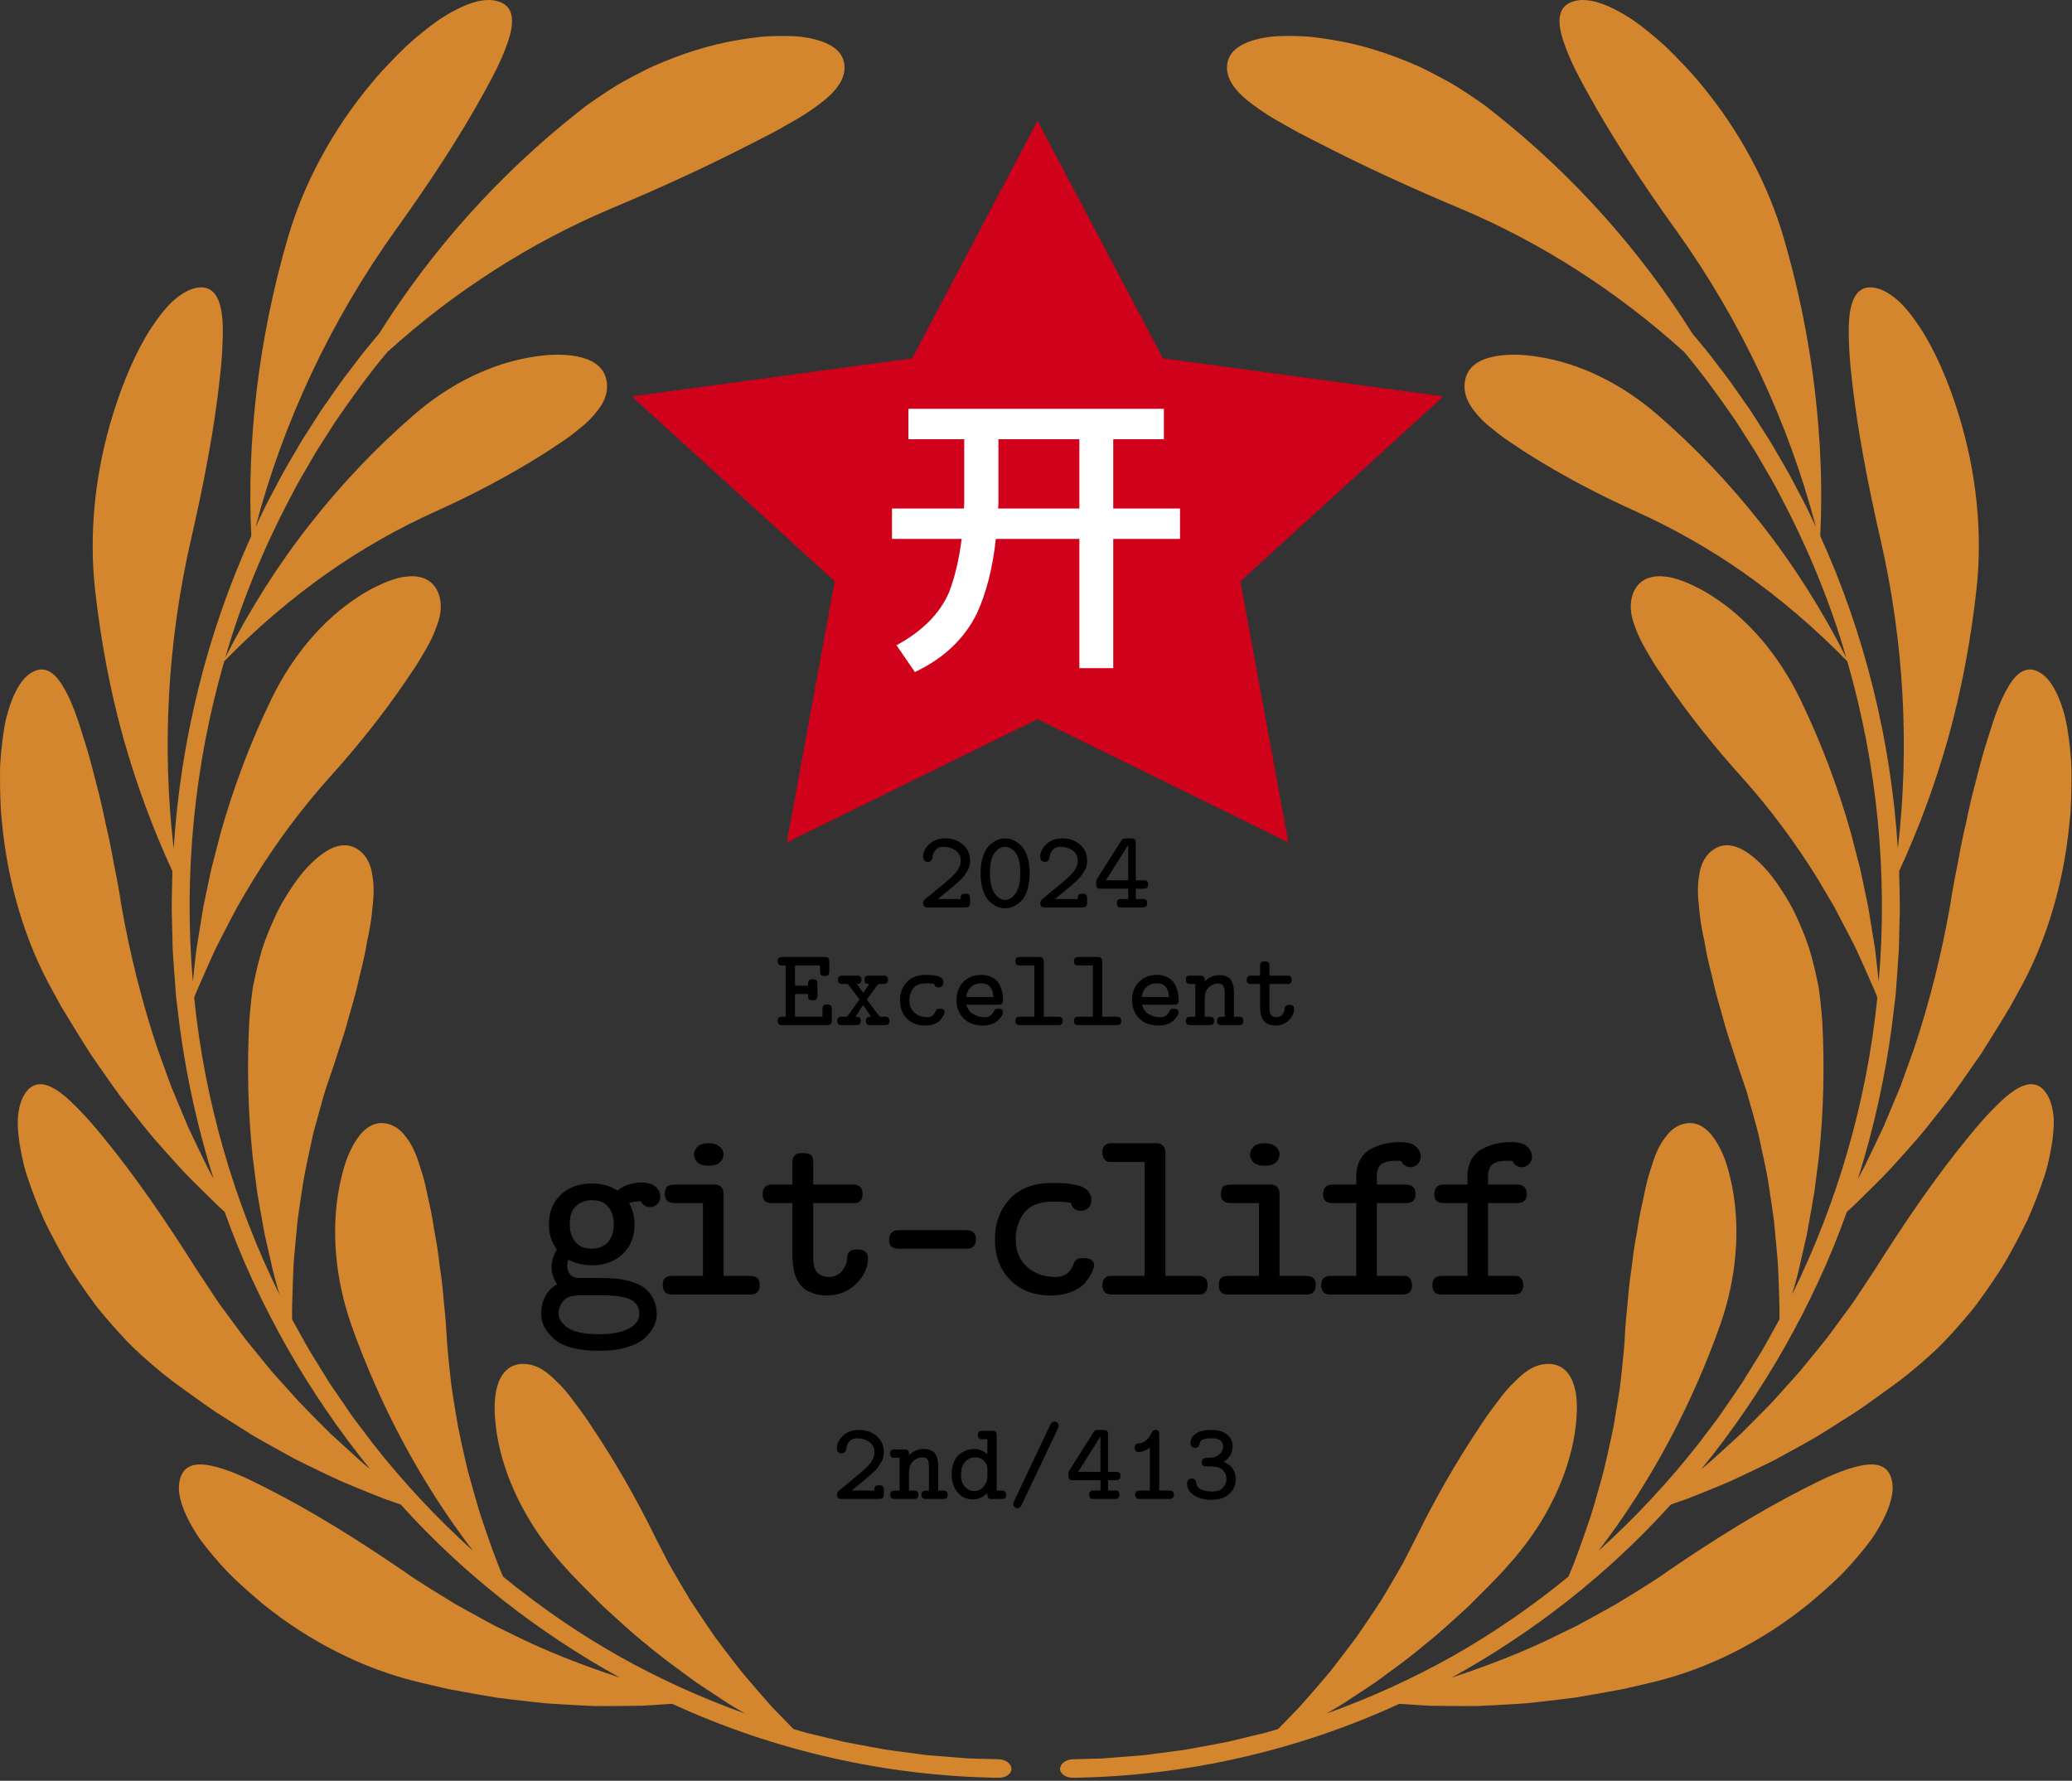 <?xml version="1.0" encoding="UTF-8"?>
<svg width="669px" height="575px" viewBox="0 0 669 575" version="1.1" xmlns="http://www.w3.org/2000/svg" xmlns:xlink="http://www.w3.org/1999/xlink">
    <rect x="0" y="0" width="669" height="575" fill="#333333" stroke="none"/>
    <title>Group 2</title>
    <g id="Page-1" stroke="none" stroke-width="1" fill="none" fill-rule="evenodd">
        <g id="Group-2" transform="translate(0, 0)" fill-rule="nonzero">
            <path d="M283.954,484 C284.388,484 284.719,483.897 284.947,483.692 C285.176,483.487 285.302,483.303 285.325,483.139 C285.349,482.975 285.36,482.746 285.36,482.453 L285.36,482.453 L285.36,480.977 C285.36,480.543 285.27,480.218 285.088,480.001 C284.906,479.784 284.733,479.658 284.569,479.623 C284.405,479.588 284.165,479.57 283.849,479.57 L283.849,479.57 L283.778,479.57 C283.345,479.57 282.996,479.655 282.732,479.825 C282.469,479.995 282.337,480.379 282.337,480.977 L282.337,480.977 L282.337,481.293 L274.954,481.293 C275.528,480.812 276.378,480.118 277.503,479.21 C278.628,478.302 279.413,477.654 279.858,477.268 C280.304,476.881 280.916,476.339 281.695,475.642 C282.475,474.944 283.017,474.388 283.321,473.972 C283.626,473.556 283.975,473.04 284.367,472.425 C284.76,471.81 285.023,471.221 285.158,470.658 C285.293,470.096 285.36,469.492 285.36,468.848 C285.36,466.738 284.593,465.021 283.058,463.697 C281.522,462.373 279.612,461.711 277.327,461.711 C275.241,461.711 273.536,462.329 272.212,463.565 C270.888,464.802 270.226,466.164 270.226,467.652 C270.226,468.25 270.384,468.675 270.7,468.927 C271.017,469.179 271.368,469.305 271.755,469.305 C272.2,469.305 272.549,469.155 272.801,468.856 C273.053,468.558 273.193,468.317 273.223,468.136 C273.252,467.954 273.267,467.781 273.267,467.617 C273.337,466.809 273.671,466.073 274.269,465.411 C274.866,464.749 275.692,464.418 276.747,464.418 C278.188,464.418 279.48,464.802 280.623,465.569 C281.766,466.337 282.337,467.441 282.337,468.883 C282.337,469.27 282.305,469.636 282.24,469.981 C282.176,470.327 282.044,470.693 281.845,471.08 C281.646,471.467 281.449,471.81 281.256,472.108 C281.062,472.407 280.743,472.791 280.298,473.26 C279.853,473.729 279.457,474.124 279.111,474.446 C278.766,474.769 278.238,475.229 277.529,475.826 C276.82,476.424 276.208,476.934 275.692,477.355 C275.177,477.777 274.418,478.401 273.416,479.228 C272.414,480.054 271.556,480.766 270.841,481.363 C270.431,481.727 270.226,482.172 270.226,482.699 C270.249,483.566 270.718,484 271.632,484 L271.632,484 L283.954,484 Z M295.151,484 C296.077,484 296.54,483.543 296.54,482.629 C296.552,481.738 296.089,481.293 295.151,481.293 L295.151,481.293 L293.481,481.293 L293.481,475.686 C293.481,473.904 293.927,472.606 294.817,471.792 C295.708,470.978 296.657,470.57 297.665,470.57 C298.626,470.57 299.244,470.822 299.52,471.326 C299.795,471.83 299.933,472.609 299.933,473.664 L299.933,473.664 L299.933,481.293 L298.931,481.293 C298.474,481.293 298.131,481.39 297.902,481.583 C297.674,481.776 297.548,481.943 297.524,482.084 C297.501,482.225 297.489,482.441 297.489,482.734 C297.489,483.578 297.958,484 298.896,484 L298.896,484 L304.644,484 C305.534,484 305.979,483.543 305.979,482.629 C305.979,481.738 305.522,481.293 304.608,481.293 L304.608,481.293 L302.921,481.293 L302.921,473.629 C302.921,472.891 302.88,472.258 302.798,471.73 C302.716,471.203 302.534,470.608 302.253,469.946 C301.972,469.284 301.491,468.771 300.812,468.408 C300.132,468.045 299.276,467.863 298.245,467.863 C296.464,467.863 294.876,468.537 293.481,469.885 L293.481,469.885 L293.481,469.305 C293.481,468.449 293.024,468.021 292.11,468.021 L292.11,468.021 L288.665,468.021 C287.821,468.021 287.399,468.438 287.399,469.27 C287.399,469.703 287.484,470.034 287.654,470.263 C287.824,470.491 287.991,470.623 288.155,470.658 C288.319,470.693 288.548,470.711 288.841,470.711 L288.841,470.711 L290.458,470.711 L290.458,481.293 L290.458,481.293 L288.806,481.293 C287.868,481.293 287.399,481.75 287.399,482.664 C287.399,483.555 287.856,484 288.771,484 L288.771,484 L295.151,484 Z M314.153,484.141 C315.899,484.141 317.446,483.443 318.794,482.049 L318.794,482.049 L318.794,482.664 C318.782,483.555 319.187,484 320.007,484 L320.007,484 L323.54,484 C324.431,484 324.876,483.596 324.876,482.787 L324.876,482.787 L324.876,482.664 C324.876,481.75 324.396,481.293 323.435,481.293 L323.435,481.293 L321.817,481.293 L321.817,463.627 C321.817,463.287 321.806,463.032 321.782,462.862 C321.759,462.692 321.639,462.508 321.422,462.309 C321.205,462.109 320.88,462.01 320.446,462.01 L320.446,462.01 L316.983,462.01 C316.151,462.021 315.735,462.42 315.735,463.205 L315.735,463.205 L315.735,463.328 C315.735,464.266 316.192,464.734 317.106,464.734 L317.106,464.734 L318.794,464.734 L318.794,469.568 C317.517,468.432 316.063,467.863 314.435,467.863 C313.614,467.863 312.809,468.01 312.018,468.303 C311.227,468.596 310.465,469.035 309.732,469.621 C309,470.207 308.405,471.057 307.948,472.17 C307.491,473.283 307.263,474.584 307.263,476.072 C307.263,478.475 307.907,480.42 309.196,481.908 C310.485,483.396 312.138,484.141 314.153,484.141 Z M314.61,481.451 C313.462,481.451 312.457,481.018 311.596,480.15 C310.734,479.283 310.304,477.9 310.304,476.002 C310.304,474.35 310.729,473.031 311.578,472.047 C312.428,471.062 313.562,470.57 314.979,470.57 C316.034,470.57 316.934,470.942 317.678,471.687 C318.422,472.431 318.794,473.189 318.794,473.963 L318.794,473.963 L318.794,477.127 C318.817,477.889 318.445,478.8 317.678,479.86 C316.91,480.921 315.888,481.451 314.61,481.451 Z M328.515,486.988 C329.077,486.988 329.517,486.654 329.833,485.986 L329.833,485.986 L341.575,461.254 C341.739,460.961 341.821,460.656 341.821,460.34 C341.821,460.012 341.692,459.71 341.435,459.435 C341.177,459.159 340.854,459.021 340.468,459.021 C340.315,459.021 340.187,459.039 340.081,459.074 C339.976,459.109 339.873,459.162 339.773,459.232 C339.674,459.303 339.589,459.367 339.519,459.426 C339.448,459.484 339.378,459.575 339.308,459.698 C339.237,459.821 339.19,459.906 339.167,459.953 C339.144,460 339.103,460.079 339.044,460.19 C338.985,460.302 338.956,460.369 338.956,460.393 L338.956,460.393 L327.425,484.721 C327.237,485.107 327.144,485.418 327.144,485.652 C327.144,486.016 327.281,486.329 327.557,486.593 C327.832,486.856 328.151,486.988 328.515,486.988 Z M360.032,484 C360.97,484 361.438,483.543 361.438,482.629 C361.497,481.715 361.046,481.258 360.085,481.258 C360.026,481.258 359.962,481.264 359.892,481.275 C359.821,481.287 359.774,481.293 359.751,481.293 L359.751,481.293 L357.765,481.293 L357.765,477.953 L360.437,477.953 C361.327,477.93 361.772,477.473 361.772,476.582 C361.772,475.691 361.339,475.246 360.472,475.246 L360.472,475.246 L357.765,475.246 L357.765,463.293 C357.765,462.965 357.747,462.704 357.712,462.511 C357.677,462.317 357.554,462.136 357.343,461.966 C357.132,461.796 356.821,461.711 356.411,461.711 L356.411,461.711 L354.53,461.711 C354.12,461.711 353.818,461.764 353.625,461.869 C353.432,461.975 353.218,462.221 352.983,462.607 L352.983,462.607 L345.565,474.314 C345.495,474.432 345.407,474.575 345.302,474.745 C345.196,474.915 345.129,475.029 345.1,475.088 C345.07,475.146 345.044,475.231 345.021,475.343 C344.997,475.454 344.985,475.604 344.985,475.791 L344.985,475.791 L344.985,476.547 C344.985,476.957 345.064,477.276 345.223,477.505 C345.381,477.733 345.542,477.865 345.706,477.9 C345.87,477.936 346.087,477.953 346.356,477.953 L346.356,477.953 L355.321,477.953 L355.321,481.293 L353.353,481.293 C353.317,481.293 353.265,481.287 353.194,481.275 C353.124,481.264 353.065,481.258 353.019,481.258 C352.104,481.258 351.647,481.715 351.647,482.629 C351.647,483.039 351.732,483.353 351.902,483.569 C352.072,483.786 352.233,483.912 352.386,483.947 C352.538,483.982 352.749,484 353.019,484 L353.019,484 L360.032,484 Z M355.321,475.246 L348.097,475.246 L355.321,463.838 L355.321,475.246 Z M377.681,484 C378.571,484 379.017,483.543 379.017,482.629 C379.063,481.738 378.606,481.293 377.646,481.293 L377.646,481.293 L374.288,481.293 L374.288,463.117 C374.3,462.18 373.896,461.711 373.075,461.711 C372.524,461.723 372.103,462.051 371.81,462.695 C370.919,464.535 369.741,465.637 368.276,466 C368.183,466.023 367.975,466.053 367.652,466.088 C367.33,466.123 367.102,466.164 366.967,466.211 C366.832,466.258 366.694,466.384 366.554,466.589 C366.413,466.794 366.343,467.078 366.343,467.441 C366.343,468.355 366.782,468.812 367.661,468.812 C368.845,468.812 370.046,468.355 371.265,467.441 L371.265,467.441 L371.265,481.293 L367.925,481.293 C366.987,481.293 366.519,481.75 366.519,482.664 C366.519,483.027 366.621,483.335 366.826,483.587 C367.031,483.839 367.339,483.977 367.749,484 L367.749,484 L377.681,484 Z M391.181,484.281 C393.653,484.281 395.578,483.634 396.955,482.339 C398.332,481.044 399.021,479.447 399.021,477.549 C399.021,476.494 398.728,475.463 398.142,474.455 C397.556,473.447 396.554,472.656 395.136,472.082 C397.034,470.758 397.983,469.041 397.983,466.932 C397.983,465.443 397.389,464.201 396.199,463.205 C395.01,462.209 393.349,461.711 391.216,461.711 C388.813,461.711 387.073,462.139 385.995,462.994 C384.917,463.85 384.378,464.793 384.378,465.824 C384.378,466.328 384.501,466.735 384.747,467.046 C384.993,467.356 385.356,467.512 385.837,467.512 C386.13,467.512 386.379,467.459 386.584,467.354 C386.789,467.248 386.938,467.104 387.032,466.923 C387.126,466.741 387.205,466.571 387.27,466.413 C387.334,466.255 387.378,466.094 387.401,465.93 L387.401,465.93 L387.437,465.719 C387.729,464.852 388.989,464.418 391.216,464.418 C392.575,464.418 393.539,464.676 394.107,465.191 C394.676,465.707 394.96,466.287 394.96,466.932 C394.96,467.893 394.6,468.728 393.879,469.437 C393.158,470.146 392.317,470.535 391.356,470.605 C391.11,470.629 390.791,470.652 390.398,470.676 C390.006,470.699 389.725,470.717 389.555,470.729 C389.385,470.74 389.174,470.778 388.922,470.843 C388.67,470.907 388.497,470.986 388.403,471.08 C388.31,471.174 388.219,471.303 388.131,471.467 C388.043,471.631 387.999,471.848 387.999,472.117 C387.999,473.031 388.397,473.488 389.194,473.488 L389.194,473.488 L390.776,473.488 C392.745,473.488 394.107,473.896 394.863,474.71 C395.619,475.524 395.997,476.459 395.997,477.514 C395.997,478.568 395.619,479.512 394.863,480.344 C394.107,481.176 392.88,481.592 391.181,481.592 C389.88,481.592 388.749,481.363 387.788,480.906 C387.495,480.766 387.249,480.61 387.05,480.44 C386.851,480.271 386.701,480.089 386.602,479.896 C386.502,479.702 386.429,479.55 386.382,479.438 C386.335,479.327 386.3,479.178 386.276,478.99 L386.276,478.99 L386.276,478.709 C386.229,478.346 386.074,478.038 385.811,477.786 C385.547,477.534 385.21,477.408 384.8,477.408 C384.39,477.408 384.035,477.546 383.736,477.821 C383.438,478.097 383.288,478.498 383.288,479.025 C383.288,480.584 384.032,481.85 385.521,482.822 C387.009,483.795 388.896,484.281 391.181,484.281 Z" id="2nd/413" fill="#000000"></path>
            <path d="M106.008,322.578 C115.075,332.606 123.448,343.047 130.928,353.99 C131.782,355.377 132.808,356.715 133.688,358.089 C134.595,359.458 135.448,360.833 136.235,362.206 C137.875,364.926 139.382,367.567 140.368,370.171 C140.608,370.825 140.862,371.459 141.102,372.077 C141.328,372.699 141.528,373.317 141.702,373.929 C142.035,375.15 142.235,376.349 142.302,377.511 C142.368,378.671 142.248,379.81 142.035,380.881 C141.808,381.945 141.422,382.966 140.848,383.935 C138.782,387.361 135.142,388.417 130.648,387.789 C128.368,387.49 126.062,386.685 123.555,385.613 C122.315,385.071 121.048,384.451 119.782,383.769 C118.502,383.087 117.195,382.353 115.995,381.527 C104.528,374.217 94.542,362.559 87.648,348.354 C80.982,334.622 75.422,320.005 71.142,304.711 L68.155,293.125 L65.662,281.298 L63.715,269.285 C63.342,267.258 63.168,265.245 62.928,263.205 L62.262,257.085 C59.262,291.818 62.768,327.126 72.395,360.513 C82.902,371.27 94.008,380.705 105.435,388.791 C116.888,396.862 128.755,403.535 140.662,408.894 C152.755,414.346 164.422,420.474 175.448,427.433 C176.835,428.295 178.182,429.191 179.502,430.114 C180.862,430.981 182.195,431.865 183.462,432.782 C184.728,433.689 185.915,434.655 187.048,435.59 C188.222,436.497 189.302,437.433 190.275,438.395 C191.248,439.357 192.115,440.349 192.862,441.366 C193.635,442.345 194.302,443.333 194.808,444.362 C195.822,446.417 196.235,448.597 195.875,450.883 C195.262,454.889 192.302,457.365 187.995,458.553 C183.715,459.735 177.928,459.798 172.182,458.814 C158.928,456.781 145.328,450.23 133.622,440.055 C121.568,429.615 110.275,417.779 100.008,404.671 C89.715,391.577 80.595,377.147 72.728,361.685 C77.968,379.801 85.208,397.263 93.982,413.833 C96.088,418.022 98.515,422.03 100.862,426.082 C102.008,428.129 103.288,430.078 104.555,432.051 L108.328,437.962 C113.622,445.65 119.062,453.249 125.075,460.366 C146.968,480.194 171.515,495.775 197.168,506.619 C212.915,513.226 228.355,520.263 243.528,528.109 C245.408,529.098 247.328,530.001 249.182,531.01 C251.062,531.989 252.875,533.061 254.648,534.062 C258.222,535.99 261.515,538.098 264.302,540.234 C269.928,544.298 273.488,548.89 272.542,553.767 C271.702,558.073 267.408,560.549 261.128,561.761 C260.342,561.911 259.528,562.045 258.688,562.158 C257.862,562.254 256.995,562.303 256.115,562.35 C254.355,562.434 252.502,562.446 250.568,562.395 C248.662,562.322 246.648,562.285 244.662,562.018 C242.648,561.774 240.622,561.477 238.568,561.139 C229.222,559.642 219.995,556.641 211.128,552.745 C208.928,551.749 206.768,550.619 204.622,549.499 L201.422,547.773 C200.355,547.194 199.315,546.597 198.288,545.933 C196.235,544.637 194.208,543.305 192.222,541.942 C191.222,541.257 190.235,540.578 189.262,539.867 L186.408,537.626 C160.822,517.399 139.208,493.057 122.435,466.347 C120.475,463.959 118.448,461.634 116.555,459.193 L110.942,451.823 C109.102,449.346 107.382,446.769 105.595,444.245 C104.728,442.965 103.782,441.735 102.982,440.414 L100.475,436.499 C98.808,433.885 97.102,431.301 95.595,428.59 C94.048,425.902 92.435,423.245 90.942,420.527 L86.595,412.285 C85.848,410.923 85.208,409.506 84.528,408.103 L82.528,403.89 C91.315,437.327 106.528,470.146 127.768,499.805 C138.395,514.626 148.315,529.597 156.502,544.514 C158.275,547.783 160.008,550.978 161.422,554.097 C162.848,557.202 163.968,560.191 164.675,562.763 C166.035,567.966 165.448,572.026 161.128,573.493 C156.195,575.227 149.342,572.603 141.915,567.773 C138.288,565.241 134.502,562.19 130.822,558.782 C129.008,557.027 127.222,555.202 125.462,553.338 C124.582,552.399 123.715,551.458 122.835,550.517 C121.968,549.577 121.128,548.614 120.328,547.614 C107.088,531.907 97.968,514.393 93.008,497.457 C88.168,480.985 84.875,464.483 82.915,448.33 C80.982,432.158 80.382,416.321 81.142,400.966 C66.768,369.35 58.288,334.89 56.075,300.031 C52.302,332.326 53.968,366.377 61.715,400.022 C65.822,417.951 69.262,435.697 71.062,452.722 C71.475,456.427 71.768,460.115 71.862,463.561 C72.022,466.965 71.995,470.101 71.608,472.787 C70.848,478.142 68.742,481.638 64.248,481.207 C61.702,480.962 59.075,479.578 56.435,477.337 C55.088,476.231 53.848,474.839 52.582,473.294 C51.315,471.742 50.062,470.014 48.835,468.143 C43.942,460.649 39.742,450.709 36.662,440.874 C30.448,421.077 28.742,401.257 30.688,383.677 C32.542,367.034 35.568,351.035 39.795,335.817 C44.088,320.591 49.448,306.191 55.662,292.738 C55.595,288.551 55.435,284.351 55.448,280.151 L55.755,267.551 C55.982,263.365 56.342,259.178 56.635,254.991 C56.728,253.938 56.755,252.885 56.888,251.845 L57.275,248.725 L58.035,242.471 C60.275,225.831 63.915,209.391 68.955,193.431 L67.608,195.925 C67.155,196.765 66.702,197.605 66.315,198.458 L63.848,203.578 L61.382,208.751 L60.768,210.058 L60.208,211.378 L59.102,214.018 L56.875,219.338 L55.755,222.018 L55.208,223.365 L54.715,224.711 L50.755,235.685 C45.835,250.471 41.968,265.871 39.182,281.711 C38.515,286.231 37.675,290.711 36.755,295.165 C35.982,299.605 35.088,304.005 34.048,308.365 C33.168,312.711 32.168,317.005 31.035,321.245 C29.955,325.469 28.902,329.619 27.635,333.703 C26.475,337.286 25.475,340.761 24.275,343.947 C23.088,347.129 21.808,350.007 20.395,352.313 C17.688,356.898 14.475,359.229 10.448,357.003 C8.142,355.749 6.342,353.382 4.822,350.233 C4.062,348.657 3.395,346.883 2.795,344.951 C2.502,343.986 2.222,342.979 1.955,341.939 C1.715,340.895 1.515,339.813 1.328,338.702 C0.955,336.479 0.662,334.137 0.422,331.717 C0.195,329.295 -0.018,326.799 0.008,324.246 C-0.018,321.698 0.022,319.111 0.102,316.511 C0.195,313.925 0.302,311.325 0.608,308.765 C2.528,288.138 8.422,269.418 16.968,254.138 L19.835,248.911 C20.848,247.191 21.902,245.485 22.942,243.791 C25.008,240.405 27.088,237.071 29.168,233.805 C31.382,230.565 33.608,227.378 35.822,224.245 C36.942,222.685 38.035,221.125 39.168,219.605 L42.702,215.085 C45.075,212.111 47.368,209.178 49.768,206.338 C52.262,203.511 54.728,200.738 57.182,198.031 C59.582,195.311 62.222,192.711 64.795,190.165 L68.648,186.391 C69.915,185.138 71.182,183.911 72.542,182.725 C77.915,167.578 84.728,153.018 92.595,139.098 C100.475,125.205 109.488,111.991 119.502,99.671 C116.782,101.831 114.275,104.231 111.688,106.565 L107.795,110.111 L106.822,111.005 L105.902,111.925 L104.035,113.791 C101.568,116.298 99.035,118.778 96.595,121.351 L89.435,129.298 C88.848,129.965 88.222,130.618 87.648,131.311 L85.955,133.378 L82.542,137.565 L79.128,141.791 L75.888,146.151 L72.662,150.551 C71.582,152.031 70.462,153.498 69.488,155.031 L63.395,164.245 C53.728,179.538 43.755,194.218 33.075,207.165 C30.768,210.005 28.408,212.751 26.062,215.165 C25.475,215.778 24.888,216.365 24.315,216.925 C23.768,217.485 23.208,218.031 22.662,218.551 C21.568,219.578 20.488,220.498 19.422,221.271 C15.182,224.365 11.302,225.178 8.488,221.511 C6.902,219.431 6.035,216.511 5.768,212.991 C5.608,209.498 6.088,205.418 7.008,201.018 C7.235,199.925 7.488,198.805 7.768,197.671 C7.915,197.098 8.062,196.525 8.222,195.951 C8.395,195.378 8.582,194.818 8.768,194.231 C9.515,191.938 10.355,189.591 11.275,187.231 C12.195,184.871 13.168,182.498 14.208,180.151 C15.328,177.831 16.502,175.525 17.702,173.271 C18.902,171.005 20.128,168.778 21.368,166.605 C22.622,164.418 24.048,162.351 25.408,160.298 C26.795,158.245 28.195,156.245 29.622,154.298 C30.342,153.325 31.022,152.351 31.782,151.418 C32.555,150.498 33.315,149.578 34.075,148.671 C37.168,145.058 40.222,141.618 43.475,138.471 C46.782,135.365 50.115,132.471 53.462,129.805 C54.928,128.605 56.502,127.485 58.035,126.351 L62.662,123.018 C65.742,120.818 68.742,118.631 71.942,116.645 C75.088,114.631 78.222,112.658 81.315,110.725 C84.475,108.845 87.715,107.085 90.862,105.338 L95.582,102.751 C97.182,101.925 98.822,101.151 100.422,100.365 C103.648,98.805 106.835,97.285 109.995,95.818 C113.275,94.431 116.502,93.098 119.702,91.805 C121.315,91.178 122.875,90.511 124.502,89.925 L129.395,88.218 C149.742,65.645 173.875,46.818 200.182,32.325 C188.155,36.271 176.102,40.925 164.475,46.778 L160.062,48.925 C158.595,49.658 157.182,50.485 155.742,51.258 C152.862,52.831 149.955,54.405 147.075,56.045 C141.488,59.511 135.688,62.885 130.248,66.778 C115.608,76.791 100.808,86.031 86.115,93.485 C82.888,95.111 79.768,96.711 76.715,97.965 C73.688,99.245 70.782,100.218 68.222,100.738 C63.195,101.845 59.342,100.991 58.128,96.458 C57.795,95.178 57.662,93.765 57.822,92.285 C57.982,90.818 58.368,89.258 58.955,87.618 C60.115,84.351 62.022,80.751 64.528,77.111 C67.128,73.538 70.262,69.871 73.675,66.258 C77.168,62.725 81.035,59.365 84.848,56.151 C100.502,43.498 117.702,35.218 134.102,31.138 C137.675,30.271 141.208,29.445 144.715,28.658 C148.302,27.978 151.848,27.338 155.355,26.725 L160.608,25.845 L165.902,25.191 C169.408,24.765 172.888,24.378 176.315,24.031 C179.822,23.791 183.288,23.591 186.715,23.405 L191.808,23.165 L196.955,23.151 C200.355,23.165 203.715,23.191 207.022,23.245 C210.408,23.431 213.728,23.645 217.022,23.885 C250.102,8.658 286.168,0.525 322.342,2.27373675e-13 C324.688,-0.062 326.568,1.231 326.568,2.885 C326.568,4.538 324.715,5.925 322.435,5.978 L314.048,6.205 C312.648,6.205 311.262,6.378 309.862,6.471 L305.675,6.805 L301.502,7.125 L299.408,7.298 L297.328,7.565 L289.008,8.671 C286.222,8.965 283.488,9.551 280.728,10.045 C277.982,10.578 275.222,11.045 272.475,11.605 L264.302,13.565 L260.222,14.551 L256.182,15.738 C253.822,18.138 251.502,20.525 249.235,22.898 C247.008,25.391 244.835,27.898 242.715,30.365 L239.555,34.071 C238.542,35.351 237.542,36.658 236.555,37.938 C234.568,40.511 232.635,43.058 230.755,45.591 C228.915,48.245 227.142,50.885 225.395,53.498 L222.822,57.405 L220.408,61.458 C218.822,64.151 217.275,66.791 215.782,69.445 C214.342,72.205 212.955,74.925 211.595,77.618 C205.528,90.005 198.768,101.845 191.248,113.071 C189.435,115.938 187.462,118.645 185.502,121.205 C183.622,123.831 181.635,126.191 179.595,128.085 C177.622,130.085 175.635,131.685 173.528,132.618 C172.488,133.085 171.422,133.405 170.342,133.538 C169.275,133.685 168.222,133.685 167.142,133.458 C163.315,132.671 161.115,129.471 160.168,124.818 C159.715,122.525 159.622,119.938 159.768,117.111 C159.942,114.311 160.302,111.245 160.928,108.231 C163.782,94.471 171.048,80.591 181.688,68.845 C185.782,64.111 190.288,59.858 194.728,55.351 C199.382,51.178 203.995,46.751 208.968,42.858 C213.835,38.698 219.022,35.058 224.208,31.205 C226.862,29.391 229.555,27.658 232.248,25.871 C233.608,24.991 234.942,24.045 236.328,23.218 L240.515,20.751 C226.422,25.778 212.742,32.005 199.648,39.365 C186.568,46.778 174.128,55.378 162.435,64.938 C159.675,71.311 157.462,78.005 155.288,84.378 C154.248,87.631 153.342,90.938 152.422,94.165 L151.075,98.978 L149.942,103.871 C149.222,107.138 148.488,110.311 147.862,113.511 C147.302,116.778 146.768,119.991 146.275,123.165 C145.728,126.285 145.408,129.538 145.075,132.698 L144.608,137.418 L144.395,139.751 C144.315,140.525 144.302,141.325 144.248,142.111 C144.075,145.591 143.808,149.031 143.422,152.418 C143.128,155.858 142.822,159.325 142.342,162.685 C142.222,163.511 142.088,164.351 141.968,165.191 C141.862,166.045 141.768,166.898 141.662,167.765 C141.448,169.471 141.208,171.151 140.928,172.831 C140.782,173.658 140.635,174.485 140.475,175.325 L140.248,176.565 L140.048,177.831 C139.795,179.525 139.502,181.205 139.168,182.858 C138.848,184.525 138.448,186.151 138.102,187.778 C137.782,189.431 137.422,191.058 137.022,192.618 C136.622,194.191 136.182,195.698 135.675,197.138 C135.222,198.591 134.782,200.005 134.248,201.298 C133.715,202.605 133.128,203.805 132.462,204.898 C131.822,205.991 131.048,206.951 130.342,207.831 C128.848,209.565 127.048,210.751 124.875,211.218 C121.022,212.031 117.795,210.005 115.195,206.165 C113.902,204.258 112.728,201.885 111.768,199.245 C110.875,196.631 110.142,193.725 109.542,190.698 C106.888,176.965 108.168,161.258 113.448,146.178 C122.475,120.751 135.488,95.805 152.728,73.271 C141.008,83.831 130.155,95.458 120.355,107.951 L116.768,112.711 L114.968,115.085 C114.355,115.871 113.755,116.658 113.208,117.498 L106.462,127.351 L100.182,137.525 C98.155,140.965 96.288,144.498 94.328,147.978 L94.288,150.658 L94.355,153.391 L94.515,158.778 C94.635,162.351 94.728,165.831 95.088,169.391 C95.395,172.911 95.728,176.378 96.062,179.791 C96.515,183.245 97.048,186.671 97.555,190.018 C97.835,191.698 98.062,193.351 98.382,195.018 L99.408,200.005 L100.462,204.898 C100.835,206.525 101.128,208.098 101.595,209.725 C102.462,212.938 103.342,216.098 104.222,219.205 L104.888,221.511 C105.115,222.285 105.395,223.058 105.648,223.831 L107.208,228.405 C108.355,231.645 109.275,234.858 110.408,238.151 C111.502,241.418 112.368,244.671 113.275,247.938 C114.275,251.231 115.142,254.511 115.862,257.791 C116.022,258.605 116.248,259.431 116.462,260.258 C116.662,261.085 116.862,261.911 117.062,262.738 C117.448,264.391 117.795,266.045 118.115,267.698 C118.262,268.525 118.408,269.351 118.555,270.178 C118.742,271.005 118.915,271.831 119.075,272.658 C119.395,274.298 119.675,275.938 119.888,277.538 C119.995,278.338 120.088,279.138 120.168,279.925 C120.235,280.711 120.288,281.485 120.395,282.245 C120.555,283.765 120.648,285.245 120.635,286.658 C120.635,288.085 120.542,289.431 120.328,290.711 C120.168,291.978 119.955,293.178 119.568,294.271 C118.835,296.471 117.608,298.311 115.755,299.618 C112.502,301.938 108.782,301.391 104.968,298.938 C101.195,296.485 97.155,292.125 93.915,287.058 C92.008,284.178 90.142,281.085 88.715,277.831 C87.222,274.565 85.795,271.125 84.635,267.538 C83.582,263.965 82.662,260.258 81.888,256.431 C81.795,255.951 81.688,255.471 81.608,254.991 L81.408,253.538 C81.302,252.578 81.182,251.605 81.062,250.631 C80.848,248.671 80.662,246.698 80.515,244.698 C79.702,230.258 80.022,215.498 81.568,200.631 L82.982,189.471 C83.568,185.765 84.275,182.058 84.928,178.311 L85.435,175.498 L86.075,172.738 L87.342,167.165 C87.782,165.311 88.168,163.418 88.675,161.565 L90.222,156.045 C75.502,185.898 66.062,218.565 62.688,251.938 C63.008,252.791 63.355,253.645 63.742,254.498 L64.848,257.058 L67.075,262.085 L69.288,267.031 C70.075,268.658 70.928,270.285 71.742,271.885 C73.382,275.085 75.022,278.231 76.675,281.311 C78.462,284.405 80.248,287.418 82.035,290.378 C89.368,302.191 97.422,312.951 106.008,322.578" id="path15" fill="#D3862D" transform="translate(163.284, 287.014) scale(-1, 1) rotate(-180) translate(-163.284, -287.014) "></path>
            <path d="M562.835,322.578 C553.768,332.606 545.408,343.047 537.928,353.99 C537.062,355.377 536.048,356.715 535.155,358.089 C534.248,359.458 533.395,360.833 532.608,362.206 C530.982,364.926 529.462,367.567 528.475,370.171 C528.235,370.825 527.982,371.459 527.742,372.077 C527.515,372.699 527.315,373.317 527.155,373.929 C526.822,375.15 526.608,376.349 526.555,377.511 C526.488,378.671 526.595,379.81 526.822,380.881 C527.035,381.945 527.422,382.966 528.008,383.935 C530.062,387.361 533.702,388.417 538.195,387.789 C540.475,387.49 542.795,386.685 545.288,385.613 C546.528,385.071 547.795,384.451 549.075,383.769 C550.355,383.087 551.648,382.353 552.862,381.527 C564.328,374.217 574.315,362.559 581.208,348.354 C587.862,334.622 593.422,320.005 597.715,304.711 L600.688,293.125 L603.182,281.298 L605.142,269.285 C605.502,267.258 605.688,265.245 605.915,263.205 L606.595,257.085 C609.582,291.818 606.088,327.126 596.448,360.513 C585.942,371.27 574.848,380.705 563.422,388.791 C551.955,396.862 540.088,403.535 528.195,408.894 C516.088,414.346 504.435,420.474 493.395,427.433 C492.022,428.295 490.662,429.191 489.355,430.114 C487.982,430.981 486.648,431.865 485.395,432.782 C484.115,433.689 482.942,434.655 481.795,435.59 C480.622,436.497 479.542,437.433 478.568,438.395 C477.595,439.357 476.728,440.349 475.982,441.366 C475.208,442.345 474.555,443.333 474.048,444.362 C473.035,446.417 472.622,448.597 472.982,450.883 C473.582,454.889 476.542,457.365 480.848,458.553 C485.128,459.735 490.915,459.798 496.662,458.814 C509.915,456.781 523.528,450.23 535.235,440.055 C547.275,429.615 558.582,417.779 568.835,404.671 C579.128,391.577 588.248,377.147 596.115,361.685 C590.888,379.801 583.635,397.263 574.875,413.833 C572.755,418.022 570.342,422.03 567.995,426.082 C566.848,428.129 565.555,430.078 564.302,432.051 L560.528,437.962 C555.222,445.65 549.782,453.249 543.782,460.366 C521.888,480.194 497.342,495.775 471.675,506.619 C455.942,513.226 440.502,520.263 425.328,528.109 C423.435,529.098 421.515,530.001 419.662,531.01 C417.795,531.989 415.982,533.061 414.208,534.062 C410.622,535.99 407.328,538.098 404.542,540.234 C398.928,544.298 395.368,548.89 396.315,553.767 C397.155,558.073 401.448,560.549 407.715,561.761 C408.502,561.911 409.315,562.045 410.155,562.158 C410.995,562.254 411.848,562.303 412.728,562.35 C414.502,562.434 416.355,562.446 418.275,562.395 C420.195,562.322 422.195,562.285 424.195,562.018 C426.195,561.774 428.235,561.477 430.275,561.139 C439.635,559.642 448.862,556.641 457.715,552.745 C459.928,551.749 462.075,550.619 464.222,549.499 L467.422,547.773 C468.488,547.194 469.542,546.597 470.555,545.933 C472.608,544.637 474.635,543.305 476.622,541.942 C477.622,541.257 478.622,540.578 479.595,539.867 L482.435,537.626 C508.035,517.399 529.648,493.057 546.422,466.347 C548.368,463.959 550.395,461.634 552.288,459.193 L557.902,451.823 C559.742,449.346 561.462,446.769 563.248,444.245 C564.128,442.965 565.062,441.735 565.875,440.414 L568.368,436.499 C570.035,433.885 571.742,431.301 573.262,428.59 C574.808,425.902 576.408,423.245 577.902,420.527 L582.248,412.285 C583.008,410.923 583.648,409.506 584.315,408.103 L586.315,403.89 C577.542,437.327 562.328,470.146 541.088,499.805 C530.448,514.626 520.528,529.597 512.355,544.514 C510.568,547.783 508.835,550.978 507.422,554.097 C506.008,557.202 504.888,560.191 504.182,562.763 C502.808,567.966 503.395,572.026 507.728,573.493 C512.662,575.227 519.502,572.603 526.928,567.773 C530.555,565.241 534.342,562.19 538.035,558.782 C539.835,557.027 541.635,555.202 543.395,553.338 C544.262,552.399 545.142,551.458 546.008,550.517 C546.875,549.577 547.715,548.614 548.528,547.614 C561.768,531.907 570.875,514.393 575.848,497.457 C580.688,480.985 583.982,464.483 585.928,448.33 C587.862,432.158 588.475,416.321 587.715,400.966 C602.088,369.35 610.568,334.89 612.768,300.031 C616.542,332.326 614.875,366.377 607.128,400.022 C603.035,417.951 599.595,435.697 597.795,452.722 C597.382,456.427 597.075,460.115 596.982,463.561 C596.835,466.965 596.862,470.101 597.248,472.787 C598.008,478.142 600.102,481.638 604.595,481.207 C607.142,480.962 609.768,479.578 612.408,477.337 C613.755,476.231 615.008,474.839 616.275,473.294 C617.528,471.742 618.782,470.014 620.008,468.143 C624.915,460.649 629.115,450.709 632.195,440.874 C638.408,421.077 640.115,401.257 638.155,383.677 C636.302,367.034 633.288,351.035 629.048,335.817 C624.768,320.591 619.395,306.191 613.182,292.738 C613.262,288.551 613.422,284.351 613.408,280.151 L613.102,267.551 C612.875,263.365 612.502,259.178 612.222,254.991 C612.128,253.938 612.088,252.885 611.955,251.845 L611.568,248.725 L610.808,242.471 C608.582,225.831 604.928,209.391 599.888,193.431 L601.235,195.925 C601.702,196.765 602.142,197.605 602.542,198.458 L604.995,203.578 L607.462,208.751 L608.088,210.058 L608.635,211.378 L609.755,214.018 L611.982,219.338 L613.088,222.018 L613.648,223.365 L614.142,224.711 L618.088,235.685 C623.008,250.471 626.875,265.871 629.662,281.711 C630.342,286.231 631.182,290.711 632.088,295.165 C632.862,299.605 633.768,304.005 634.795,308.365 C635.675,312.711 636.675,317.005 637.808,321.245 C638.888,325.469 639.942,329.619 641.222,333.703 C642.368,337.286 643.382,340.761 644.568,343.947 C645.755,347.129 647.048,350.007 648.448,352.313 C651.155,356.898 654.368,359.229 658.395,357.003 C660.715,355.749 662.502,353.382 664.022,350.233 C664.782,348.657 665.462,346.883 666.062,344.951 C666.355,343.986 666.635,342.979 666.888,341.939 C667.128,340.895 667.328,339.813 667.515,338.702 C667.888,336.479 668.195,334.137 668.422,331.717 C668.648,329.295 668.862,326.799 668.848,324.246 C668.875,321.698 668.835,319.111 668.742,316.511 C668.648,313.925 668.542,311.325 668.235,308.765 C666.328,288.138 660.422,269.418 651.888,254.138 L649.008,248.911 C647.995,247.191 646.942,245.485 645.915,243.791 C643.835,240.405 641.755,237.071 639.688,233.805 C637.462,230.565 635.235,227.378 633.022,224.245 C631.902,222.685 630.822,221.125 629.688,219.605 L626.155,215.085 C623.782,212.111 621.488,209.178 619.075,206.338 C616.595,203.511 614.115,200.738 611.662,198.031 C609.262,195.311 606.622,192.711 604.048,190.165 L600.208,186.391 C598.928,185.138 597.675,183.911 596.302,182.725 C590.942,167.578 584.115,153.018 576.262,139.098 C568.382,125.205 559.368,111.991 549.342,99.671 C552.075,101.831 554.568,104.231 557.168,106.565 L561.048,110.111 L562.022,111.005 L562.955,111.925 L564.808,113.791 C567.275,116.298 569.822,118.778 572.262,121.351 L579.408,129.298 C580.008,129.965 580.622,130.618 581.195,131.311 L582.888,133.378 L586.302,137.565 L589.728,141.791 L592.955,146.151 L596.195,150.551 C597.275,152.031 598.382,153.498 599.368,155.031 L605.448,164.245 C615.128,179.538 625.102,194.218 635.782,207.165 C638.075,210.005 640.448,212.751 642.782,215.165 C643.368,215.778 643.968,216.365 644.528,216.925 C645.088,217.485 645.635,218.031 646.182,218.551 C647.275,219.578 648.368,220.498 649.422,221.271 C653.662,224.365 657.542,225.178 660.355,221.511 C661.955,219.431 662.808,216.511 663.088,212.991 C663.235,209.498 662.755,205.418 661.848,201.018 C661.622,199.925 661.355,198.805 661.075,197.671 C660.942,197.098 660.795,196.525 660.635,195.951 C660.448,195.378 660.275,194.818 660.088,194.231 C659.342,191.938 658.488,189.591 657.582,187.231 C656.662,184.871 655.688,182.498 654.648,180.151 C653.515,177.831 652.342,175.525 651.155,173.271 C649.955,171.005 648.728,168.778 647.475,166.605 C646.222,164.418 644.795,162.351 643.435,160.298 C642.048,158.245 640.648,156.245 639.222,154.298 C638.515,153.325 637.822,152.351 637.062,151.418 C636.302,150.498 635.542,149.578 634.768,148.671 C631.688,145.058 628.622,141.618 625.382,138.471 C622.075,135.365 618.728,132.471 615.395,129.805 C613.928,128.605 612.355,127.485 610.808,126.351 L606.182,123.018 C603.115,120.818 600.115,118.631 596.902,116.645 C593.755,114.631 590.635,112.658 587.528,110.725 C584.382,108.845 581.142,107.085 577.995,105.338 L573.262,102.751 C571.662,101.925 570.022,101.151 568.422,100.365 C565.195,98.805 562.022,97.285 558.848,95.818 C555.582,94.431 552.342,93.098 549.142,91.805 C547.528,91.178 545.968,90.511 544.342,89.925 L539.462,88.218 C519.102,65.645 494.968,46.818 468.662,32.325 C480.688,36.271 492.755,40.925 504.382,46.778 L508.795,48.925 C510.248,49.658 511.662,50.485 513.115,51.258 C515.982,52.831 518.888,54.405 521.768,56.045 C527.368,59.511 533.155,62.885 538.595,66.778 C553.235,76.791 568.035,86.031 582.728,93.485 C585.955,95.111 589.075,96.711 592.128,97.965 C595.155,99.245 598.062,100.218 600.622,100.738 C605.648,101.845 609.515,100.991 610.728,96.458 C611.062,95.178 611.195,93.765 611.022,92.285 C610.862,90.818 610.475,89.258 609.902,87.618 C608.728,84.351 606.835,80.751 604.315,77.111 C601.715,73.538 598.582,69.871 595.182,66.258 C591.688,62.725 587.822,59.365 583.995,56.151 C568.342,43.498 551.142,35.218 534.755,31.138 C531.182,30.271 527.635,29.445 524.142,28.658 C520.555,27.978 516.995,27.338 513.488,26.725 L508.248,25.845 L502.955,25.191 C499.435,24.765 495.968,24.378 492.528,24.031 C489.022,23.791 485.555,23.591 482.142,23.405 L477.035,23.165 L471.902,23.151 C468.502,23.165 465.142,23.191 461.822,23.245 C458.448,23.431 455.115,23.645 451.835,23.885 C418.755,8.658 382.675,0.525 346.502,1.13686838e-13 C344.168,-0.062 342.275,1.231 342.275,2.885 C342.288,4.538 344.142,5.925 346.422,5.978 L354.808,6.205 C356.195,6.205 357.595,6.378 358.982,6.471 L363.168,6.805 L367.355,7.125 L369.448,7.298 L371.528,7.565 L379.848,8.671 C382.622,8.965 385.368,9.551 388.115,10.045 C390.875,10.578 393.635,11.045 396.368,11.605 L404.542,13.565 L408.635,14.551 L412.662,15.738 C415.035,18.138 417.342,20.525 419.608,22.898 C421.835,25.391 424.008,27.898 426.142,30.365 L429.288,34.071 C430.302,35.351 431.302,36.658 432.302,37.938 C434.275,40.511 436.208,43.058 438.088,45.591 C439.928,48.245 441.715,50.885 443.448,53.498 L446.022,57.405 L448.435,61.458 C450.022,64.151 451.582,66.791 453.075,69.445 C454.502,72.205 455.902,74.925 457.248,77.618 C463.328,90.005 470.088,101.845 477.595,113.071 C479.408,115.938 481.382,118.645 483.342,121.205 C485.235,123.831 487.208,126.191 489.262,128.085 C491.235,130.085 493.222,131.685 495.315,132.618 C496.368,133.085 497.435,133.405 498.502,133.538 C499.582,133.685 500.622,133.685 501.715,133.458 C505.528,132.671 507.728,129.471 508.688,124.818 C509.142,122.525 509.222,119.938 509.075,117.111 C508.915,114.311 508.555,111.245 507.915,108.231 C505.062,94.471 497.795,80.591 487.168,68.845 C483.075,64.111 478.568,59.858 474.115,55.351 C469.475,51.178 464.862,46.751 459.875,42.858 C455.022,38.698 449.835,35.058 444.635,31.205 C441.995,29.391 439.302,27.658 436.595,25.871 C435.235,24.991 433.902,24.045 432.515,23.218 L428.342,20.751 C442.422,25.778 456.102,32.005 469.208,39.365 C482.275,46.778 494.715,55.378 506.408,64.938 C509.168,71.311 511.382,78.005 513.568,84.378 C514.608,87.631 515.515,90.938 516.435,94.165 L517.768,98.978 L518.902,103.871 C519.635,107.138 520.355,110.311 520.995,113.511 C521.555,116.778 522.075,119.991 522.582,123.165 C523.128,126.285 523.435,129.538 523.768,132.698 L524.235,137.418 L524.462,139.751 C524.528,140.525 524.555,141.325 524.595,142.111 C524.768,145.591 525.048,149.031 525.422,152.418 C525.728,155.858 526.035,159.325 526.515,162.685 C526.635,163.511 526.755,164.351 526.888,165.191 C526.982,166.045 527.088,166.898 527.182,167.765 C527.395,169.471 527.648,171.151 527.928,172.831 C528.075,173.658 528.222,174.485 528.368,175.325 L528.608,176.565 L528.795,177.831 C529.062,179.525 529.355,181.205 529.688,182.858 C530.008,184.525 530.408,186.151 530.755,187.778 C531.062,189.431 531.422,191.058 531.822,192.618 C532.222,194.191 532.675,195.698 533.168,197.138 C533.635,198.591 534.062,200.005 534.608,201.298 C535.128,202.605 535.728,203.805 536.382,204.898 C537.035,205.991 537.808,206.951 538.515,207.831 C539.995,209.565 541.795,210.751 543.982,211.218 C547.822,212.031 551.048,210.005 553.648,206.165 C554.942,204.258 556.128,201.885 557.088,199.245 C557.982,196.631 558.715,193.725 559.315,190.698 C561.955,176.965 560.688,161.258 555.395,146.178 C546.368,120.751 533.355,95.805 516.115,73.271 C527.848,83.831 538.688,95.458 548.488,107.951 L552.088,112.711 L553.888,115.085 C554.488,115.871 555.088,116.658 555.635,117.498 L562.382,127.351 L568.675,137.525 C570.702,140.965 572.568,144.498 574.528,147.978 L574.568,150.658 L574.502,153.391 L574.342,158.778 C574.208,162.351 574.115,165.831 573.755,169.391 C573.448,172.911 573.128,176.378 572.782,179.791 C572.328,183.245 571.795,186.671 571.288,190.018 C571.022,191.698 570.782,193.351 570.475,195.018 L569.435,200.005 L568.382,204.898 C568.008,206.525 567.728,208.098 567.262,209.725 C566.395,212.938 565.515,216.098 564.622,219.205 L563.968,221.511 C563.742,222.285 563.448,223.058 563.195,223.831 L561.635,228.405 C560.502,231.645 559.568,234.858 558.435,238.151 C557.355,241.418 556.475,244.671 555.568,247.938 C554.582,251.231 553.715,254.511 552.995,257.791 C552.835,258.605 552.595,259.431 552.395,260.258 C552.182,261.085 551.982,261.911 551.782,262.738 C551.395,264.391 551.048,266.045 550.742,267.698 C550.595,268.525 550.448,269.351 550.302,270.178 C550.115,271.005 549.942,271.831 549.782,272.658 C549.448,274.298 549.168,275.938 548.955,277.538 C548.848,278.338 548.755,279.138 548.688,279.925 C548.622,280.711 548.555,281.485 548.462,282.245 C548.288,283.765 548.208,285.245 548.208,286.658 C548.222,288.085 548.315,289.431 548.515,290.711 C548.675,291.978 548.902,293.178 549.275,294.271 C550.008,296.471 551.248,298.311 553.088,299.618 C556.355,301.938 560.062,301.391 563.875,298.938 C567.662,296.485 571.688,292.125 574.942,287.058 C576.848,284.178 578.702,281.085 580.142,277.831 C581.622,274.565 583.062,271.125 584.222,267.538 C585.275,263.965 586.182,260.258 586.955,256.431 C587.048,255.951 587.155,255.471 587.235,254.991 L587.435,253.538 C587.555,252.578 587.675,251.605 587.782,250.631 C588.008,248.671 588.182,246.698 588.342,244.698 C589.142,230.258 588.835,215.498 587.288,200.631 L585.862,189.471 C585.275,185.765 584.568,182.058 583.915,178.311 L583.408,175.498 L582.782,172.738 L581.502,167.165 C581.062,165.311 580.688,163.418 580.182,161.565 L578.622,156.045 C593.342,185.898 602.782,218.565 606.155,251.938 C605.848,252.791 605.488,253.645 605.115,254.498 L603.995,257.058 L601.782,262.085 L599.555,267.031 C598.782,268.658 597.928,270.285 597.115,271.885 C595.462,275.085 593.822,278.231 592.182,281.311 C590.382,284.405 588.595,287.418 586.822,290.378 C579.488,302.191 571.435,312.951 562.835,322.578" id="path16" fill="#D3862D" transform="translate(505.566, 287.014) scale(-1, 1) rotate(-180) translate(-505.566, -287.014) "></path>
            <polygon id="Star" fill="#D0011B" points="335 232.199 254.038 272 269.5 187.7 204 127.998 294.519 115.699 335 39 375.481 115.699 466 127.998 400.5 187.7 415.962 272"></polygon>
            <path d="M293.311,132 L375.793,132 L375.793,141.823 L359.442,141.823 L359.442,164.191 L381,164.191 L381,174.014 L359.442,174.014 L359.442,215.736 L348.507,215.736 L348.507,174.014 L321.534,174.014 C320.493,183.545 318.41,191.617 315.39,198.133 C311.328,206.302 304.663,212.624 295.394,217 L289.458,208.344 C297.894,203.773 303.517,198.035 306.433,191.228 C308.308,186.365 309.662,180.627 310.495,174.014 L288,174.014 L288,164.191 L311.224,164.191 C311.224,163.608 311.328,163.121 311.328,162.538 L311.328,141.823 L293.311,141.823 L293.311,132 Z M322.367,141.823 L322.367,162.538 C322.367,163.121 322.263,163.608 322.263,164.191 L348.507,164.191 L348.507,141.823 L322.367,141.823 Z" id="开" fill="#FFFFFF"></path>
            <path d="M193.481,436.164 C196.945,436.164 199.939,435.78 202.466,435.012 C204.992,434.243 206.912,433.241 208.227,432.004 C209.542,430.767 210.506,429.51 211.118,428.234 C211.73,426.958 212.036,425.682 212.036,424.406 C212.01,420.682 210.643,417.805 207.934,415.773 C205.07,413.69 200.512,412.648 194.262,412.648 L194.262,412.648 L187.231,412.648 C185.669,412.648 184.594,412.245 184.008,411.438 C183.423,410.63 183.13,409.719 183.13,408.703 C183.156,408.078 183.273,407.414 183.481,406.711 C185.773,407.935 188.299,408.547 191.059,408.547 C195.174,408.547 198.507,407.336 201.059,404.914 C203.611,402.492 204.887,399.302 204.887,395.344 C204.887,393 204.301,390.682 203.13,388.391 L203.13,388.391 L205.083,388 L206.841,387.844 C207.57,389.12 208.572,389.758 209.848,389.758 C210.76,389.758 211.548,389.439 212.212,388.801 C212.876,388.163 213.208,387.362 213.208,386.398 C213.208,385.07 212.654,383.977 211.548,383.117 C210.441,382.258 209.002,381.828 207.231,381.828 C204.184,381.828 201.567,382.688 199.38,384.406 L199.38,384.406 L199.301,384.406 C197.01,382.896 194.288,382.141 191.137,382.141 C186.971,382.141 183.611,383.352 181.059,385.773 C178.507,388.195 177.231,391.385 177.231,395.344 C177.205,398.391 178.051,401.086 179.77,403.43 L179.77,403.43 L179.77,403.586 C178.65,405.305 178.091,407.147 178.091,409.113 C178.091,411.079 178.676,412.922 179.848,414.641 C176.437,416.776 174.731,420.005 174.731,424.328 C174.731,427.323 176.189,430.044 179.106,432.492 C182.023,434.94 186.814,436.164 193.481,436.164 Z M191.059,403.195 C188.716,403.195 186.945,402.447 185.747,400.949 C184.549,399.452 183.95,397.583 183.95,395.344 C183.95,392.583 184.653,390.591 186.059,389.367 C187.466,388.143 189.132,387.531 191.059,387.531 C193.455,387.531 195.239,388.26 196.411,389.719 C197.583,391.177 198.169,393.026 198.169,395.266 C198.169,397.74 197.531,399.68 196.255,401.086 C194.979,402.492 193.247,403.195 191.059,403.195 Z M193.559,430.812 C188.742,430.812 185.337,430.122 183.344,428.742 C181.352,427.362 180.356,425.812 180.356,424.094 C180.356,422.661 180.851,421.327 181.841,420.09 C182.83,418.853 184.679,418.234 187.387,418.234 L187.387,418.234 L193.794,418.234 C195.591,418.234 197.107,418.286 198.344,418.391 C199.581,418.495 200.89,418.736 202.27,419.113 C203.65,419.491 204.686,420.109 205.376,420.969 C206.066,421.828 206.411,422.922 206.411,424.25 C206.411,426.229 205.272,427.818 202.993,429.016 C200.714,430.214 197.57,430.812 193.559,430.812 Z M228.8,376.398 C230.519,376.398 231.75,376.027 232.492,375.285 C233.234,374.543 233.605,373.716 233.605,372.805 C233.605,371.737 233.162,370.858 232.277,370.168 C231.392,369.478 230.259,369.133 228.879,369.133 C227.186,369.133 225.962,369.517 225.207,370.285 C224.451,371.053 224.074,371.893 224.074,372.805 C224.074,373.716 224.451,374.549 225.207,375.305 C225.962,376.034 227.16,376.398 228.8,376.398 Z M242.238,418 C244.269,418 245.285,416.984 245.285,414.953 L245.285,414.953 L245.285,414.68 C245.285,412.883 244.243,411.984 242.16,411.984 L242.16,411.984 L233.605,411.984 L233.605,385.617 C233.605,383.534 232.642,382.492 230.715,382.492 L230.715,382.492 L217.863,382.492 C217.108,382.492 216.489,382.583 216.007,382.766 C215.526,382.948 215.207,383.241 215.05,383.645 C214.894,384.048 214.79,384.387 214.738,384.66 C214.686,384.934 214.66,385.279 214.66,385.695 C214.66,387.544 215.754,388.469 217.941,388.469 L217.941,388.469 L226.965,388.469 L226.965,411.984 L217.121,411.984 C216.053,411.984 215.265,412.199 214.757,412.629 C214.25,413.059 213.996,413.833 213.996,414.953 C213.996,416.984 214.985,418 216.965,418 L216.965,418 L242.238,418 Z M266.815,418.312 C270.643,418.312 273.84,417.062 276.405,414.562 C278.97,412.062 280.253,409.289 280.253,406.242 C280.227,404.367 279.042,403.43 276.698,403.43 C275.005,403.43 273.977,404.042 273.612,405.266 C273.508,405.552 273.456,405.988 273.456,406.574 C273.456,407.16 273.319,407.785 273.046,408.449 C272.772,409.113 272.284,409.901 271.581,410.812 C270.305,411.828 269.081,412.336 267.909,412.336 C266.893,412.336 266.027,412.173 265.311,411.848 C264.595,411.522 264.061,411.145 263.71,410.715 C263.358,410.285 263.091,409.699 262.909,408.957 C262.727,408.215 262.622,407.59 262.596,407.082 C262.57,406.574 262.557,405.891 262.557,405.031 L262.557,388.469 L275.76,388.469 C277.583,388.469 278.495,387.492 278.495,385.539 C278.495,383.508 277.505,382.492 275.526,382.492 L275.526,382.492 L262.557,382.492 L262.557,375.266 C262.557,374.589 262.466,374.035 262.284,373.605 C262.102,373.176 261.822,372.883 261.444,372.727 C261.066,372.57 260.754,372.466 260.506,372.414 C260.259,372.362 259.953,372.336 259.588,372.336 L259.588,372.336 L259.198,372.336 C258.547,372.336 258.039,372.362 257.674,372.414 C257.31,372.466 256.913,372.727 256.483,373.195 C256.053,373.664 255.838,374.354 255.838,375.266 L255.838,375.266 L255.838,382.492 L249.276,382.492 C247.245,382.492 246.229,383.56 246.229,385.695 C246.229,387.544 247.219,388.469 249.198,388.469 L249.198,388.469 L255.838,388.469 L255.838,404.797 C255.838,406.125 255.917,407.453 256.073,408.781 C256.333,410.812 256.893,412.525 257.753,413.918 C258.612,415.311 259.628,416.288 260.799,416.848 C261.971,417.408 263.026,417.792 263.963,418 C264.901,418.208 265.852,418.312 266.815,418.312 Z M312.212,403.195 C314.14,403.143 315.103,402.134 315.103,400.168 C315.103,398.202 314.087,397.219 312.056,397.219 L312.056,397.219 L290.22,397.219 C288.137,397.193 287.095,398.273 287.095,400.461 C287.095,402.232 288.033,403.143 289.908,403.195 L289.908,403.195 L312.212,403.195 Z M339.251,418.312 C341.803,418.312 344.068,417.902 346.047,417.082 C348.027,416.262 349.498,415.253 350.461,414.055 C351.425,412.857 352.128,411.77 352.571,410.793 C353.014,409.816 353.235,409.068 353.235,408.547 C353.235,407.01 352.115,406.242 349.876,406.242 L349.876,406.242 L349.563,406.242 C348.756,406.242 348.137,406.359 347.708,406.594 C347.278,406.828 346.881,407.427 346.516,408.391 C345.501,411.021 343.612,412.336 340.852,412.336 C337.18,412.336 334.114,411.262 331.653,409.113 C329.192,406.965 327.961,403.977 327.961,400.148 C327.961,396.841 328.879,393.99 330.715,391.594 C332.551,389.198 335.657,388 340.032,388 C342.714,388 344.615,388.13 345.735,388.391 C346.152,390.109 347.245,390.969 349.016,390.969 C349.98,390.969 350.78,390.65 351.418,390.012 C352.056,389.374 352.376,388.573 352.376,387.609 C352.376,386.333 351.985,385.279 351.204,384.445 C350.422,383.612 349.316,383.039 347.883,382.727 C346.451,382.414 345.208,382.212 344.153,382.121 C343.098,382.03 341.777,381.984 340.188,381.984 L340.188,381.984 L339.641,381.984 C333.782,381.984 329.251,383.703 326.047,387.141 C322.844,390.578 321.243,394.94 321.243,400.227 C321.243,405.617 322.896,409.979 326.204,413.312 C329.511,416.646 333.86,418.312 339.251,418.312 Z M386.835,418 C387.356,418 387.805,417.961 388.183,417.883 C388.561,417.805 388.938,417.525 389.316,417.043 C389.694,416.561 389.882,415.865 389.882,414.953 C389.882,412.974 388.841,411.984 386.757,411.984 L386.757,411.984 L376.289,411.984 L376.289,372.414 C376.289,370.227 375.273,369.133 373.242,369.133 L373.242,369.133 L358.984,369.133 C356.953,369.133 355.937,370.083 355.937,371.984 C355.937,372.948 356.126,373.684 356.503,374.191 C356.881,374.699 357.239,374.992 357.578,375.07 C357.916,375.148 358.385,375.188 358.984,375.188 L358.984,375.188 L369.57,375.188 L369.57,411.984 L359.14,411.984 C358.515,411.984 358.014,412.03 357.636,412.121 C357.259,412.212 356.881,412.492 356.503,412.961 C356.126,413.43 355.937,414.146 355.937,415.109 C355.989,417.036 357.005,418 358.984,418 L358.984,418 L386.835,418 Z M408.327,376.398 C410.045,376.398 411.276,376.027 412.018,375.285 C412.76,374.543 413.131,373.716 413.131,372.805 C413.131,371.737 412.689,370.858 411.803,370.168 C410.918,369.478 409.785,369.133 408.405,369.133 C406.712,369.133 405.488,369.517 404.733,370.285 C403.978,371.053 403.6,371.893 403.6,372.805 C403.6,373.716 403.978,374.549 404.733,375.305 C405.488,376.034 406.686,376.398 408.327,376.398 Z M421.764,418 C423.795,418 424.811,416.984 424.811,414.953 L424.811,414.953 L424.811,414.68 C424.811,412.883 423.769,411.984 421.686,411.984 L421.686,411.984 L413.131,411.984 L413.131,385.617 C413.131,383.534 412.168,382.492 410.241,382.492 L410.241,382.492 L397.389,382.492 C396.634,382.492 396.015,382.583 395.534,382.766 C395.052,382.948 394.733,383.241 394.577,383.645 C394.42,384.048 394.316,384.387 394.264,384.66 C394.212,384.934 394.186,385.279 394.186,385.695 C394.186,387.544 395.28,388.469 397.467,388.469 L397.467,388.469 L406.491,388.469 L406.491,411.984 L396.647,411.984 C395.579,411.984 394.791,412.199 394.284,412.629 C393.776,413.059 393.522,413.833 393.522,414.953 C393.522,416.984 394.511,418 396.491,418 L396.491,418 L421.764,418 Z M452.708,418 C454.844,418 455.912,417.01 455.912,415.031 C455.912,414.12 455.703,413.41 455.287,412.902 C454.87,412.395 454.499,412.115 454.173,412.062 C453.848,412.01 453.451,411.984 452.982,411.984 L452.982,411.984 L444.544,411.984 L444.544,388.469 L453.919,388.469 C456.003,388.469 457.044,387.518 457.044,385.617 C457.044,383.534 455.977,382.492 453.841,382.492 L453.841,382.492 L444.544,382.492 L444.544,379.758 C444.544,379.185 444.577,378.736 444.642,378.41 C444.707,378.085 444.896,377.577 445.208,376.887 C445.521,376.197 446.146,375.676 447.083,375.324 C448.021,374.973 449.232,374.797 450.716,374.797 C451.367,374.797 451.927,374.823 452.396,374.875 C453.099,376.203 454.115,376.867 455.443,376.867 C456.302,376.867 457.064,376.535 457.728,375.871 C458.392,375.207 458.724,374.393 458.724,373.43 C458.724,372.258 458.216,371.19 457.201,370.227 C456.185,369.263 454.453,368.781 452.005,368.781 C450.287,368.781 448.659,368.957 447.122,369.309 C445.586,369.66 444.095,370.22 442.65,370.988 C441.204,371.757 440.052,372.902 439.193,374.426 C438.333,375.949 437.904,377.753 437.904,379.836 L437.904,379.836 L437.904,382.492 L430.247,382.492 C428.216,382.492 427.201,383.56 427.201,385.695 C427.201,387.544 428.216,388.469 430.247,388.469 L430.247,388.469 L437.904,388.469 L437.904,411.984 L429.622,411.984 C427.591,411.984 426.576,412.974 426.576,414.953 C426.576,416.984 427.552,418 429.505,418 L429.505,418 L452.708,418 Z M488.614,418 C490.749,418 491.817,417.01 491.817,415.031 C491.817,414.12 491.608,413.41 491.192,412.902 C490.775,412.395 490.404,412.115 490.078,412.062 C489.753,412.01 489.356,411.984 488.887,411.984 L488.887,411.984 L480.45,411.984 L480.45,388.469 L489.825,388.469 C491.908,388.469 492.95,387.518 492.95,385.617 C492.95,383.534 491.882,382.492 489.746,382.492 L489.746,382.492 L480.45,382.492 L480.45,379.758 C480.45,379.185 480.482,378.736 480.547,378.41 C480.612,378.085 480.801,377.577 481.114,376.887 C481.426,376.197 482.051,375.676 482.989,375.324 C483.926,374.973 485.137,374.797 486.621,374.797 C487.272,374.797 487.832,374.823 488.301,374.875 C489.004,376.203 490.02,376.867 491.348,376.867 C492.207,376.867 492.969,376.535 493.633,375.871 C494.297,375.207 494.629,374.393 494.629,373.43 C494.629,372.258 494.121,371.19 493.106,370.227 C492.09,369.263 490.358,368.781 487.91,368.781 C486.192,368.781 484.564,368.957 483.028,369.309 C481.491,369.66 480,370.22 478.555,370.988 C477.11,371.757 475.957,372.902 475.098,374.426 C474.239,375.949 473.809,377.753 473.809,379.836 L473.809,379.836 L473.809,382.492 L466.153,382.492 C464.121,382.492 463.106,383.56 463.106,385.695 C463.106,387.544 464.121,388.469 466.153,388.469 L466.153,388.469 L473.809,388.469 L473.809,411.984 L465.528,411.984 C463.496,411.984 462.481,412.974 462.481,414.953 C462.481,416.984 463.457,418 465.41,418 L465.41,418 L488.614,418 Z" id="git-cliff" fill="#000000"></path>
            <path d="M267.165,331 C267.575,331 267.895,330.915 268.123,330.745 C268.352,330.575 268.483,330.396 268.519,330.209 C268.554,330.021 268.571,329.77 268.571,329.453 L268.571,329.453 L268.571,325.639 C268.571,324.771 268.091,324.338 267.13,324.338 C266.802,324.338 266.547,324.355 266.365,324.391 C266.184,324.426 266.002,324.546 265.82,324.751 C265.639,324.956 265.548,325.252 265.548,325.639 L265.548,325.639 L265.548,328.293 L256.688,328.293 L256.688,320.963 L260.907,320.963 L260.907,321.561 C260.907,321.83 260.919,322.044 260.942,322.202 C260.966,322.36 261.098,322.533 261.338,322.721 C261.578,322.908 261.927,323.002 262.384,323.002 L262.384,323.002 L262.56,323.002 C263.474,323.002 263.931,322.551 263.931,321.648 L263.931,321.648 L263.931,317.641 C263.931,317.184 263.84,316.829 263.658,316.577 C263.477,316.325 263.075,316.199 262.454,316.199 L262.454,316.199 L262.278,316.199 C262.032,316.199 261.827,316.217 261.663,316.252 C261.499,316.287 261.332,316.419 261.162,316.647 C260.992,316.876 260.907,317.195 260.907,317.605 L260.907,317.605 L260.907,318.256 L256.688,318.256 L256.688,311.734 L264.757,311.734 L264.757,313.475 C264.757,313.779 264.763,313.999 264.774,314.134 C264.786,314.269 264.839,314.433 264.933,314.626 C265.026,314.819 265.182,314.951 265.398,315.021 C265.615,315.092 265.917,315.127 266.304,315.127 L266.304,315.127 L266.444,315.127 C267.335,315.127 267.769,314.693 267.745,313.826 L267.745,313.826 L267.745,310.486 C267.745,310.193 267.733,309.968 267.71,309.81 C267.687,309.651 267.566,309.479 267.35,309.291 C267.133,309.104 266.808,309.01 266.374,309.01 L266.374,309.01 L252.558,309.01 C252.124,309.01 251.787,309.104 251.547,309.291 C251.307,309.479 251.175,309.654 251.151,309.818 C251.128,309.982 251.116,310.182 251.116,310.416 C251.116,310.791 251.201,311.087 251.371,311.304 C251.541,311.521 251.72,311.646 251.907,311.682 C252.095,311.717 252.335,311.734 252.628,311.734 L252.628,311.734 L253.665,311.734 L253.665,328.293 L252.522,328.293 C251.585,328.293 251.116,328.703 251.116,329.523 C251.116,330.508 251.562,331 252.452,331 L252.452,331 L267.165,331 Z M276.604,331 C277.483,331 277.923,330.543 277.923,329.629 C277.923,328.738 277.46,328.293 276.534,328.293 L276.534,328.293 L276.235,328.293 L278.679,324.479 L281.245,328.293 L281.069,328.293 C280.612,328.293 280.252,328.372 279.988,328.53 C279.725,328.688 279.593,329.078 279.593,329.699 C279.593,330.566 280.021,331 280.876,331 L280.876,331 L285.815,331 C286.729,331 287.187,330.555 287.187,329.664 C287.187,328.727 286.729,328.258 285.815,328.258 L285.815,328.258 L285.64,328.258 L285.569,328.293 L284.479,328.293 C284.257,328.293 284.087,328.246 283.97,328.152 C283.876,328.082 283.205,327.212 281.957,325.542 C280.709,323.872 280.015,322.932 279.874,322.721 L279.874,322.721 L283.073,318.361 C283.097,318.314 283.146,318.238 283.223,318.133 C283.299,318.027 283.354,317.963 283.39,317.939 C283.425,317.916 283.472,317.878 283.53,317.825 C283.589,317.772 283.653,317.74 283.724,317.729 C283.794,317.717 283.876,317.711 283.97,317.711 L283.97,317.711 L285.341,317.711 C286.278,317.711 286.735,317.271 286.712,316.393 C286.712,315.479 286.243,315.021 285.306,315.021 L285.306,315.021 L280.419,315.021 C279.552,315.021 279.118,315.461 279.118,316.34 C279.118,316.773 279.209,317.11 279.391,317.351 C279.572,317.591 279.997,317.711 280.665,317.711 L280.665,317.711 L278.714,320.594 L276.64,317.711 L276.78,317.711 C277.015,317.711 277.217,317.693 277.387,317.658 C277.557,317.623 277.727,317.497 277.896,317.28 C278.066,317.063 278.151,316.75 278.151,316.34 C278.151,315.461 277.706,315.021 276.815,315.021 L276.815,315.021 L271.911,315.021 C271.513,315.021 271.199,315.115 270.971,315.303 C270.742,315.49 270.616,315.663 270.593,315.821 C270.569,315.979 270.558,316.193 270.558,316.463 C270.558,317.295 271.038,317.711 271.999,317.711 L271.999,317.711 L273.757,317.711 L277.501,322.721 L277.501,322.756 C277.407,322.873 277.275,323.052 277.105,323.292 C276.936,323.532 276.575,324.03 276.024,324.786 C275.474,325.542 274.8,326.471 274.003,327.572 C273.933,327.654 273.851,327.766 273.757,327.906 C273.663,328.047 273.599,328.129 273.563,328.152 C273.528,328.176 273.467,328.205 273.379,328.24 C273.291,328.275 273.177,328.293 273.036,328.293 L273.036,328.293 L271.735,328.293 C270.798,328.293 270.329,328.727 270.329,329.594 C270.329,330.531 270.786,331 271.7,331 L271.7,331 L276.604,331 Z M298.7,331.141 C299.849,331.141 300.868,330.956 301.759,330.587 C302.649,330.218 303.312,329.764 303.745,329.225 C304.179,328.686 304.495,328.196 304.694,327.757 C304.894,327.317 304.993,326.98 304.993,326.746 C304.993,326.055 304.489,325.709 303.481,325.709 L303.481,325.709 L303.341,325.709 C302.978,325.709 302.699,325.762 302.506,325.867 C302.312,325.973 302.134,326.242 301.97,326.676 C301.513,327.859 300.663,328.451 299.421,328.451 C297.769,328.451 296.389,327.968 295.281,327.001 C294.174,326.034 293.62,324.689 293.62,322.967 C293.62,321.479 294.033,320.195 294.859,319.117 C295.686,318.039 297.083,317.5 299.052,317.5 C300.259,317.5 301.114,317.559 301.618,317.676 C301.806,318.449 302.298,318.836 303.095,318.836 C303.528,318.836 303.889,318.692 304.176,318.405 C304.463,318.118 304.606,317.758 304.606,317.324 C304.606,316.75 304.431,316.275 304.079,315.9 C303.728,315.525 303.229,315.268 302.585,315.127 C301.94,314.986 301.381,314.896 300.906,314.854 C300.432,314.813 299.837,314.793 299.122,314.793 L299.122,314.793 L298.876,314.793 C296.239,314.793 294.2,315.566 292.759,317.113 C291.317,318.66 290.597,320.623 290.597,323.002 C290.597,325.428 291.341,327.391 292.829,328.891 C294.317,330.391 296.274,331.141 298.7,331.141 Z M317.351,331.141 C319.343,331.141 320.919,330.631 322.079,329.611 C323.239,328.592 323.819,327.66 323.819,326.816 C323.819,326.078 323.362,325.709 322.448,325.709 L322.448,325.709 L322.343,325.709 C322.015,325.709 321.754,325.744 321.561,325.814 C321.367,325.885 321.241,325.949 321.183,326.008 C321.124,326.066 321.033,326.219 320.91,326.465 C320.787,326.711 320.69,326.893 320.62,327.01 C320.034,327.971 319.167,328.451 318.019,328.451 C316.683,328.451 315.455,328.144 314.336,327.528 C313.217,326.913 312.44,325.873 312.007,324.408 L312.007,324.408 L322.483,324.408 C323.397,324.408 323.854,323.992 323.854,323.16 C323.854,321.742 323.682,320.503 323.336,319.442 C322.99,318.382 322.577,317.564 322.097,316.99 C321.616,316.416 321.033,315.956 320.348,315.61 C319.662,315.265 319.05,315.042 318.511,314.942 C317.972,314.843 317.415,314.793 316.841,314.793 C314.485,314.793 312.563,315.537 311.075,317.025 C309.587,318.514 308.843,320.482 308.843,322.932 C308.843,325.404 309.625,327.391 311.189,328.891 C312.754,330.391 314.808,331.141 317.351,331.141 Z M320.761,321.93 L311.937,321.93 C312.101,320.582 312.616,319.507 313.483,318.704 C314.351,317.901 315.47,317.5 316.841,317.5 C319.267,317.5 320.573,318.977 320.761,321.93 L320.761,321.93 Z M341.749,331 C341.983,331 342.186,330.982 342.355,330.947 C342.525,330.912 342.695,330.786 342.865,330.569 C343.035,330.353 343.12,330.039 343.12,329.629 C343.12,328.738 342.651,328.293 341.714,328.293 L341.714,328.293 L337.003,328.293 L337.003,310.486 C337.003,309.502 336.546,309.01 335.632,309.01 L335.632,309.01 L329.216,309.01 C328.302,309.01 327.845,309.438 327.845,310.293 C327.845,310.727 327.93,311.058 328.1,311.286 C328.27,311.515 328.431,311.646 328.583,311.682 C328.735,311.717 328.946,311.734 329.216,311.734 L329.216,311.734 L333.979,311.734 L333.979,328.293 L329.286,328.293 C329.005,328.293 328.779,328.313 328.609,328.354 C328.439,328.396 328.27,328.521 328.1,328.732 C327.93,328.943 327.845,329.266 327.845,329.699 C327.868,330.566 328.325,331 329.216,331 L329.216,331 L341.749,331 Z M360.646,331 C360.88,331 361.082,330.982 361.252,330.947 C361.422,330.912 361.592,330.786 361.762,330.569 C361.932,330.353 362.017,330.039 362.017,329.629 C362.017,328.738 361.548,328.293 360.61,328.293 L360.61,328.293 L355.899,328.293 L355.899,310.486 C355.899,309.502 355.442,309.01 354.528,309.01 L354.528,309.01 L348.112,309.01 C347.198,309.01 346.741,309.438 346.741,310.293 C346.741,310.727 346.826,311.058 346.996,311.286 C347.166,311.515 347.327,311.646 347.479,311.682 C347.632,311.717 347.843,311.734 348.112,311.734 L348.112,311.734 L352.876,311.734 L352.876,328.293 L348.183,328.293 C347.901,328.293 347.676,328.313 347.506,328.354 C347.336,328.396 347.166,328.521 346.996,328.732 C346.826,328.943 346.741,329.266 346.741,329.699 C346.765,330.566 347.222,331 348.112,331 L348.112,331 L360.646,331 Z M374.04,331.141 C376.032,331.141 377.608,330.631 378.769,329.611 C379.929,328.592 380.509,327.66 380.509,326.816 C380.509,326.078 380.052,325.709 379.138,325.709 L379.138,325.709 L379.032,325.709 C378.704,325.709 378.443,325.744 378.25,325.814 C378.057,325.885 377.931,325.949 377.872,326.008 C377.813,326.066 377.723,326.219 377.6,326.465 C377.477,326.711 377.38,326.893 377.31,327.01 C376.724,327.971 375.856,328.451 374.708,328.451 C373.372,328.451 372.145,328.144 371.025,327.528 C369.906,326.913 369.13,325.873 368.696,324.408 L368.696,324.408 L379.173,324.408 C380.087,324.408 380.544,323.992 380.544,323.16 C380.544,321.742 380.371,320.503 380.025,319.442 C379.68,318.382 379.267,317.564 378.786,316.99 C378.306,316.416 377.723,315.956 377.037,315.61 C376.352,315.265 375.739,315.042 375.2,314.942 C374.661,314.843 374.104,314.793 373.53,314.793 C371.175,314.793 369.253,315.537 367.765,317.025 C366.276,318.514 365.532,320.482 365.532,322.932 C365.532,325.404 366.314,327.391 367.879,328.891 C369.443,330.391 371.497,331.141 374.04,331.141 Z M377.45,321.93 L368.626,321.93 C368.79,320.582 369.306,319.507 370.173,318.704 C371.04,317.901 372.159,317.5 373.53,317.5 C375.956,317.5 377.263,318.977 377.45,321.93 L377.45,321.93 Z M390.634,331 C391.56,331 392.022,330.543 392.022,329.629 C392.034,328.738 391.571,328.293 390.634,328.293 L390.634,328.293 L388.964,328.293 L388.964,322.686 C388.964,320.904 389.409,319.606 390.3,318.792 C391.19,317.978 392.14,317.57 393.147,317.57 C394.108,317.57 394.727,317.822 395.002,318.326 C395.277,318.83 395.415,319.609 395.415,320.664 L395.415,320.664 L395.415,328.293 L394.413,328.293 C393.956,328.293 393.613,328.39 393.385,328.583 C393.156,328.776 393.03,328.943 393.007,329.084 C392.983,329.225 392.972,329.441 392.972,329.734 C392.972,330.578 393.44,331 394.378,331 L394.378,331 L400.126,331 C401.017,331 401.462,330.543 401.462,329.629 C401.462,328.738 401.005,328.293 400.091,328.293 L400.091,328.293 L398.403,328.293 L398.403,320.629 C398.403,319.891 398.362,319.258 398.28,318.73 C398.198,318.203 398.017,317.608 397.735,316.946 C397.454,316.284 396.974,315.771 396.294,315.408 C395.614,315.045 394.759,314.863 393.728,314.863 C391.946,314.863 390.358,315.537 388.964,316.885 L388.964,316.885 L388.964,316.305 C388.964,315.449 388.507,315.021 387.593,315.021 L387.593,315.021 L384.147,315.021 C383.304,315.021 382.882,315.438 382.882,316.27 C382.882,316.703 382.967,317.034 383.137,317.263 C383.307,317.491 383.474,317.623 383.638,317.658 C383.802,317.693 384.03,317.711 384.323,317.711 L384.323,317.711 L385.94,317.711 L385.94,328.293 L385.94,328.293 L384.288,328.293 C383.351,328.293 382.882,328.75 382.882,329.664 C382.882,330.555 383.339,331 384.253,331 L384.253,331 L390.634,331 Z M411.798,331.141 C413.521,331.141 414.959,330.578 416.113,329.453 C417.268,328.328 417.845,327.08 417.845,325.709 C417.833,324.865 417.3,324.443 416.245,324.443 C415.483,324.443 415.021,324.719 414.856,325.27 C414.81,325.398 414.786,325.595 414.786,325.858 C414.786,326.122 414.725,326.403 414.602,326.702 C414.479,327.001 414.259,327.355 413.942,327.766 C413.368,328.223 412.817,328.451 412.29,328.451 C411.833,328.451 411.443,328.378 411.121,328.231 C410.799,328.085 410.559,327.915 410.4,327.722 C410.242,327.528 410.122,327.265 410.04,326.931 C409.958,326.597 409.911,326.315 409.899,326.087 C409.888,325.858 409.882,325.551 409.882,325.164 L409.882,325.164 L409.882,317.711 L415.823,317.711 C416.644,317.711 417.054,317.271 417.054,316.393 C417.054,315.479 416.608,315.021 415.718,315.021 L415.718,315.021 L409.882,315.021 L409.882,311.77 C409.882,311.465 409.841,311.216 409.759,311.022 C409.677,310.829 409.551,310.697 409.381,310.627 C409.211,310.557 409.07,310.51 408.959,310.486 C408.848,310.463 408.71,310.451 408.546,310.451 L408.546,310.451 L408.37,310.451 C408.077,310.451 407.849,310.463 407.685,310.486 C407.521,310.51 407.342,310.627 407.148,310.838 C406.955,311.049 406.858,311.359 406.858,311.77 L406.858,311.77 L406.858,315.021 L403.905,315.021 C402.991,315.021 402.534,315.502 402.534,316.463 C402.534,317.295 402.979,317.711 403.87,317.711 L403.87,317.711 L406.858,317.711 L406.858,325.059 C406.858,325.656 406.894,326.254 406.964,326.852 C407.081,327.766 407.333,328.536 407.72,329.163 C408.106,329.79 408.563,330.229 409.091,330.481 C409.618,330.733 410.093,330.906 410.515,331 C410.937,331.094 411.364,331.141 411.798,331.141 Z" id="Excellent" fill="#000000"></path>
            <path d="M311.799,293 C312.232,293 312.563,292.897 312.792,292.692 C313.021,292.487 313.146,292.303 313.17,292.139 C313.193,291.975 313.205,291.746 313.205,291.453 L313.205,291.453 L313.205,289.977 C313.205,289.543 313.114,289.218 312.933,289.001 C312.751,288.784 312.578,288.658 312.414,288.623 C312.25,288.588 312.01,288.57 311.693,288.57 L311.693,288.57 L311.623,288.57 C311.189,288.57 310.841,288.655 310.577,288.825 C310.313,288.995 310.182,289.379 310.182,289.977 L310.182,289.977 L310.182,290.293 L302.799,290.293 C303.373,289.812 304.223,289.118 305.348,288.21 C306.473,287.302 307.258,286.654 307.703,286.268 C308.148,285.881 308.761,285.339 309.54,284.642 C310.319,283.944 310.861,283.388 311.166,282.972 C311.471,282.556 311.819,282.04 312.212,281.425 C312.604,280.81 312.868,280.221 313.003,279.658 C313.138,279.096 313.205,278.492 313.205,277.848 C313.205,275.738 312.438,274.021 310.902,272.697 C309.367,271.373 307.457,270.711 305.172,270.711 C303.086,270.711 301.381,271.329 300.057,272.565 C298.732,273.802 298.07,275.164 298.07,276.652 C298.07,277.25 298.229,277.675 298.545,277.927 C298.861,278.179 299.213,278.305 299.6,278.305 C300.045,278.305 300.394,278.155 300.646,277.856 C300.897,277.558 301.038,277.317 301.067,277.136 C301.097,276.954 301.111,276.781 301.111,276.617 C301.182,275.809 301.516,275.073 302.113,274.411 C302.711,273.749 303.537,273.418 304.592,273.418 C306.033,273.418 307.325,273.802 308.468,274.569 C309.61,275.337 310.182,276.441 310.182,277.883 C310.182,278.27 310.149,278.636 310.085,278.981 C310.021,279.327 309.889,279.693 309.689,280.08 C309.49,280.467 309.294,280.81 309.101,281.108 C308.907,281.407 308.588,281.791 308.143,282.26 C307.697,282.729 307.302,283.124 306.956,283.446 C306.61,283.769 306.083,284.229 305.374,284.826 C304.665,285.424 304.053,285.934 303.537,286.355 C303.021,286.777 302.263,287.401 301.261,288.228 C300.259,289.054 299.4,289.766 298.686,290.363 C298.275,290.727 298.07,291.172 298.07,291.699 C298.094,292.566 298.562,293 299.477,293 L299.477,293 L311.799,293 Z M324.543,293.281 C325.398,293.281 326.26,293.097 327.127,292.728 C327.994,292.358 328.841,291.778 329.667,290.987 C330.493,290.196 331.164,289.019 331.68,287.454 C332.195,285.89 332.453,284.064 332.453,281.979 C332.453,279.916 332.201,278.117 331.697,276.582 C331.193,275.047 330.534,273.878 329.72,273.075 C328.905,272.272 328.067,271.678 327.206,271.291 C326.345,270.904 325.457,270.711 324.543,270.711 C323.652,270.711 322.773,270.898 321.906,271.273 C321.039,271.648 320.192,272.243 319.366,273.058 C318.54,273.872 317.875,275.047 317.371,276.582 C316.867,278.117 316.615,279.916 316.615,281.979 C316.615,284.088 316.873,285.919 317.389,287.472 C317.904,289.024 318.575,290.202 319.401,291.005 C320.228,291.808 321.068,292.388 321.924,292.745 C322.779,293.103 323.652,293.281 324.543,293.281 Z M324.543,290.592 C323.289,290.592 322.158,289.889 321.15,288.482 C320.143,287.076 319.639,284.803 319.639,281.662 C319.639,278.732 320.146,276.626 321.159,275.343 C322.173,274.06 323.289,273.418 324.508,273.418 C325.035,273.418 325.557,273.544 326.072,273.796 C326.588,274.048 327.115,274.455 327.654,275.018 C328.193,275.58 328.624,276.438 328.946,277.593 C329.269,278.747 329.43,280.104 329.43,281.662 C329.43,284.803 328.92,287.076 327.9,288.482 C326.881,289.889 325.762,290.592 324.543,290.592 Z M349.592,293 C350.025,293 350.356,292.897 350.585,292.692 C350.813,292.487 350.939,292.303 350.963,292.139 C350.986,291.975 350.998,291.746 350.998,291.453 L350.998,291.453 L350.998,289.977 C350.998,289.543 350.907,289.218 350.726,289.001 C350.544,288.784 350.371,288.658 350.207,288.623 C350.043,288.588 349.803,288.57 349.486,288.57 L349.486,288.57 L349.416,288.57 C348.982,288.57 348.634,288.655 348.37,288.825 C348.106,288.995 347.975,289.379 347.975,289.977 L347.975,289.977 L347.975,290.293 L340.592,290.293 C341.166,289.812 342.016,289.118 343.141,288.21 C344.266,287.302 345.051,286.654 345.496,286.268 C345.941,285.881 346.554,285.339 347.333,284.642 C348.112,283.944 348.654,283.388 348.959,282.972 C349.264,282.556 349.612,282.04 350.005,281.425 C350.397,280.81 350.661,280.221 350.796,279.658 C350.931,279.096 350.998,278.492 350.998,277.848 C350.998,275.738 350.23,274.021 348.695,272.697 C347.16,271.373 345.25,270.711 342.965,270.711 C340.879,270.711 339.174,271.329 337.85,272.565 C336.525,273.802 335.863,275.164 335.863,276.652 C335.863,277.25 336.021,277.675 336.338,277.927 C336.654,278.179 337.006,278.305 337.393,278.305 C337.838,278.305 338.187,278.155 338.438,277.856 C338.69,277.558 338.831,277.317 338.86,277.136 C338.89,276.954 338.904,276.781 338.904,276.617 C338.975,275.809 339.309,275.073 339.906,274.411 C340.504,273.749 341.33,273.418 342.385,273.418 C343.826,273.418 345.118,273.802 346.261,274.569 C347.403,275.337 347.975,276.441 347.975,277.883 C347.975,278.27 347.942,278.636 347.878,278.981 C347.813,279.327 347.682,279.693 347.482,280.08 C347.283,280.467 347.087,280.81 346.894,281.108 C346.7,281.407 346.381,281.791 345.936,282.26 C345.49,282.729 345.095,283.124 344.749,283.446 C344.403,283.769 343.876,284.229 343.167,284.826 C342.458,285.424 341.846,285.934 341.33,286.355 C340.814,286.777 340.056,287.401 339.054,288.228 C338.052,289.054 337.193,289.766 336.479,290.363 C336.068,290.727 335.863,291.172 335.863,291.699 C335.887,292.566 336.355,293 337.27,293 L337.27,293 L349.592,293 Z M368.98,293 C369.918,293 370.387,292.543 370.387,291.629 C370.445,290.715 369.994,290.258 369.033,290.258 C368.975,290.258 368.91,290.264 368.84,290.275 C368.77,290.287 368.723,290.293 368.699,290.293 L368.699,290.293 L366.713,290.293 L366.713,286.953 L369.385,286.953 C370.275,286.93 370.721,286.473 370.721,285.582 C370.721,284.691 370.287,284.246 369.42,284.246 L369.42,284.246 L366.713,284.246 L366.713,272.293 C366.713,271.965 366.695,271.704 366.66,271.511 C366.625,271.317 366.502,271.136 366.291,270.966 C366.08,270.796 365.77,270.711 365.359,270.711 L365.359,270.711 L363.479,270.711 C363.068,270.711 362.767,270.764 362.573,270.869 C362.38,270.975 362.166,271.221 361.932,271.607 L361.932,271.607 L354.514,283.314 C354.443,283.432 354.355,283.575 354.25,283.745 C354.145,283.915 354.077,284.029 354.048,284.088 C354.019,284.146 353.992,284.231 353.969,284.343 C353.945,284.454 353.934,284.604 353.934,284.791 L353.934,284.791 L353.934,285.547 C353.934,285.957 354.013,286.276 354.171,286.505 C354.329,286.733 354.49,286.865 354.654,286.9 C354.818,286.936 355.035,286.953 355.305,286.953 L355.305,286.953 L364.27,286.953 L364.27,290.293 L362.301,290.293 C362.266,290.293 362.213,290.287 362.143,290.275 C362.072,290.264 362.014,290.258 361.967,290.258 C361.053,290.258 360.596,290.715 360.596,291.629 C360.596,292.039 360.681,292.353 360.851,292.569 C361.021,292.786 361.182,292.912 361.334,292.947 C361.486,292.982 361.697,293 361.967,293 L361.967,293 L368.98,293 Z M364.27,284.246 L357.045,284.246 L364.27,272.838 L364.27,284.246 Z" id="2024" fill="#000000"></path>
        </g>
    </g>
</svg>
